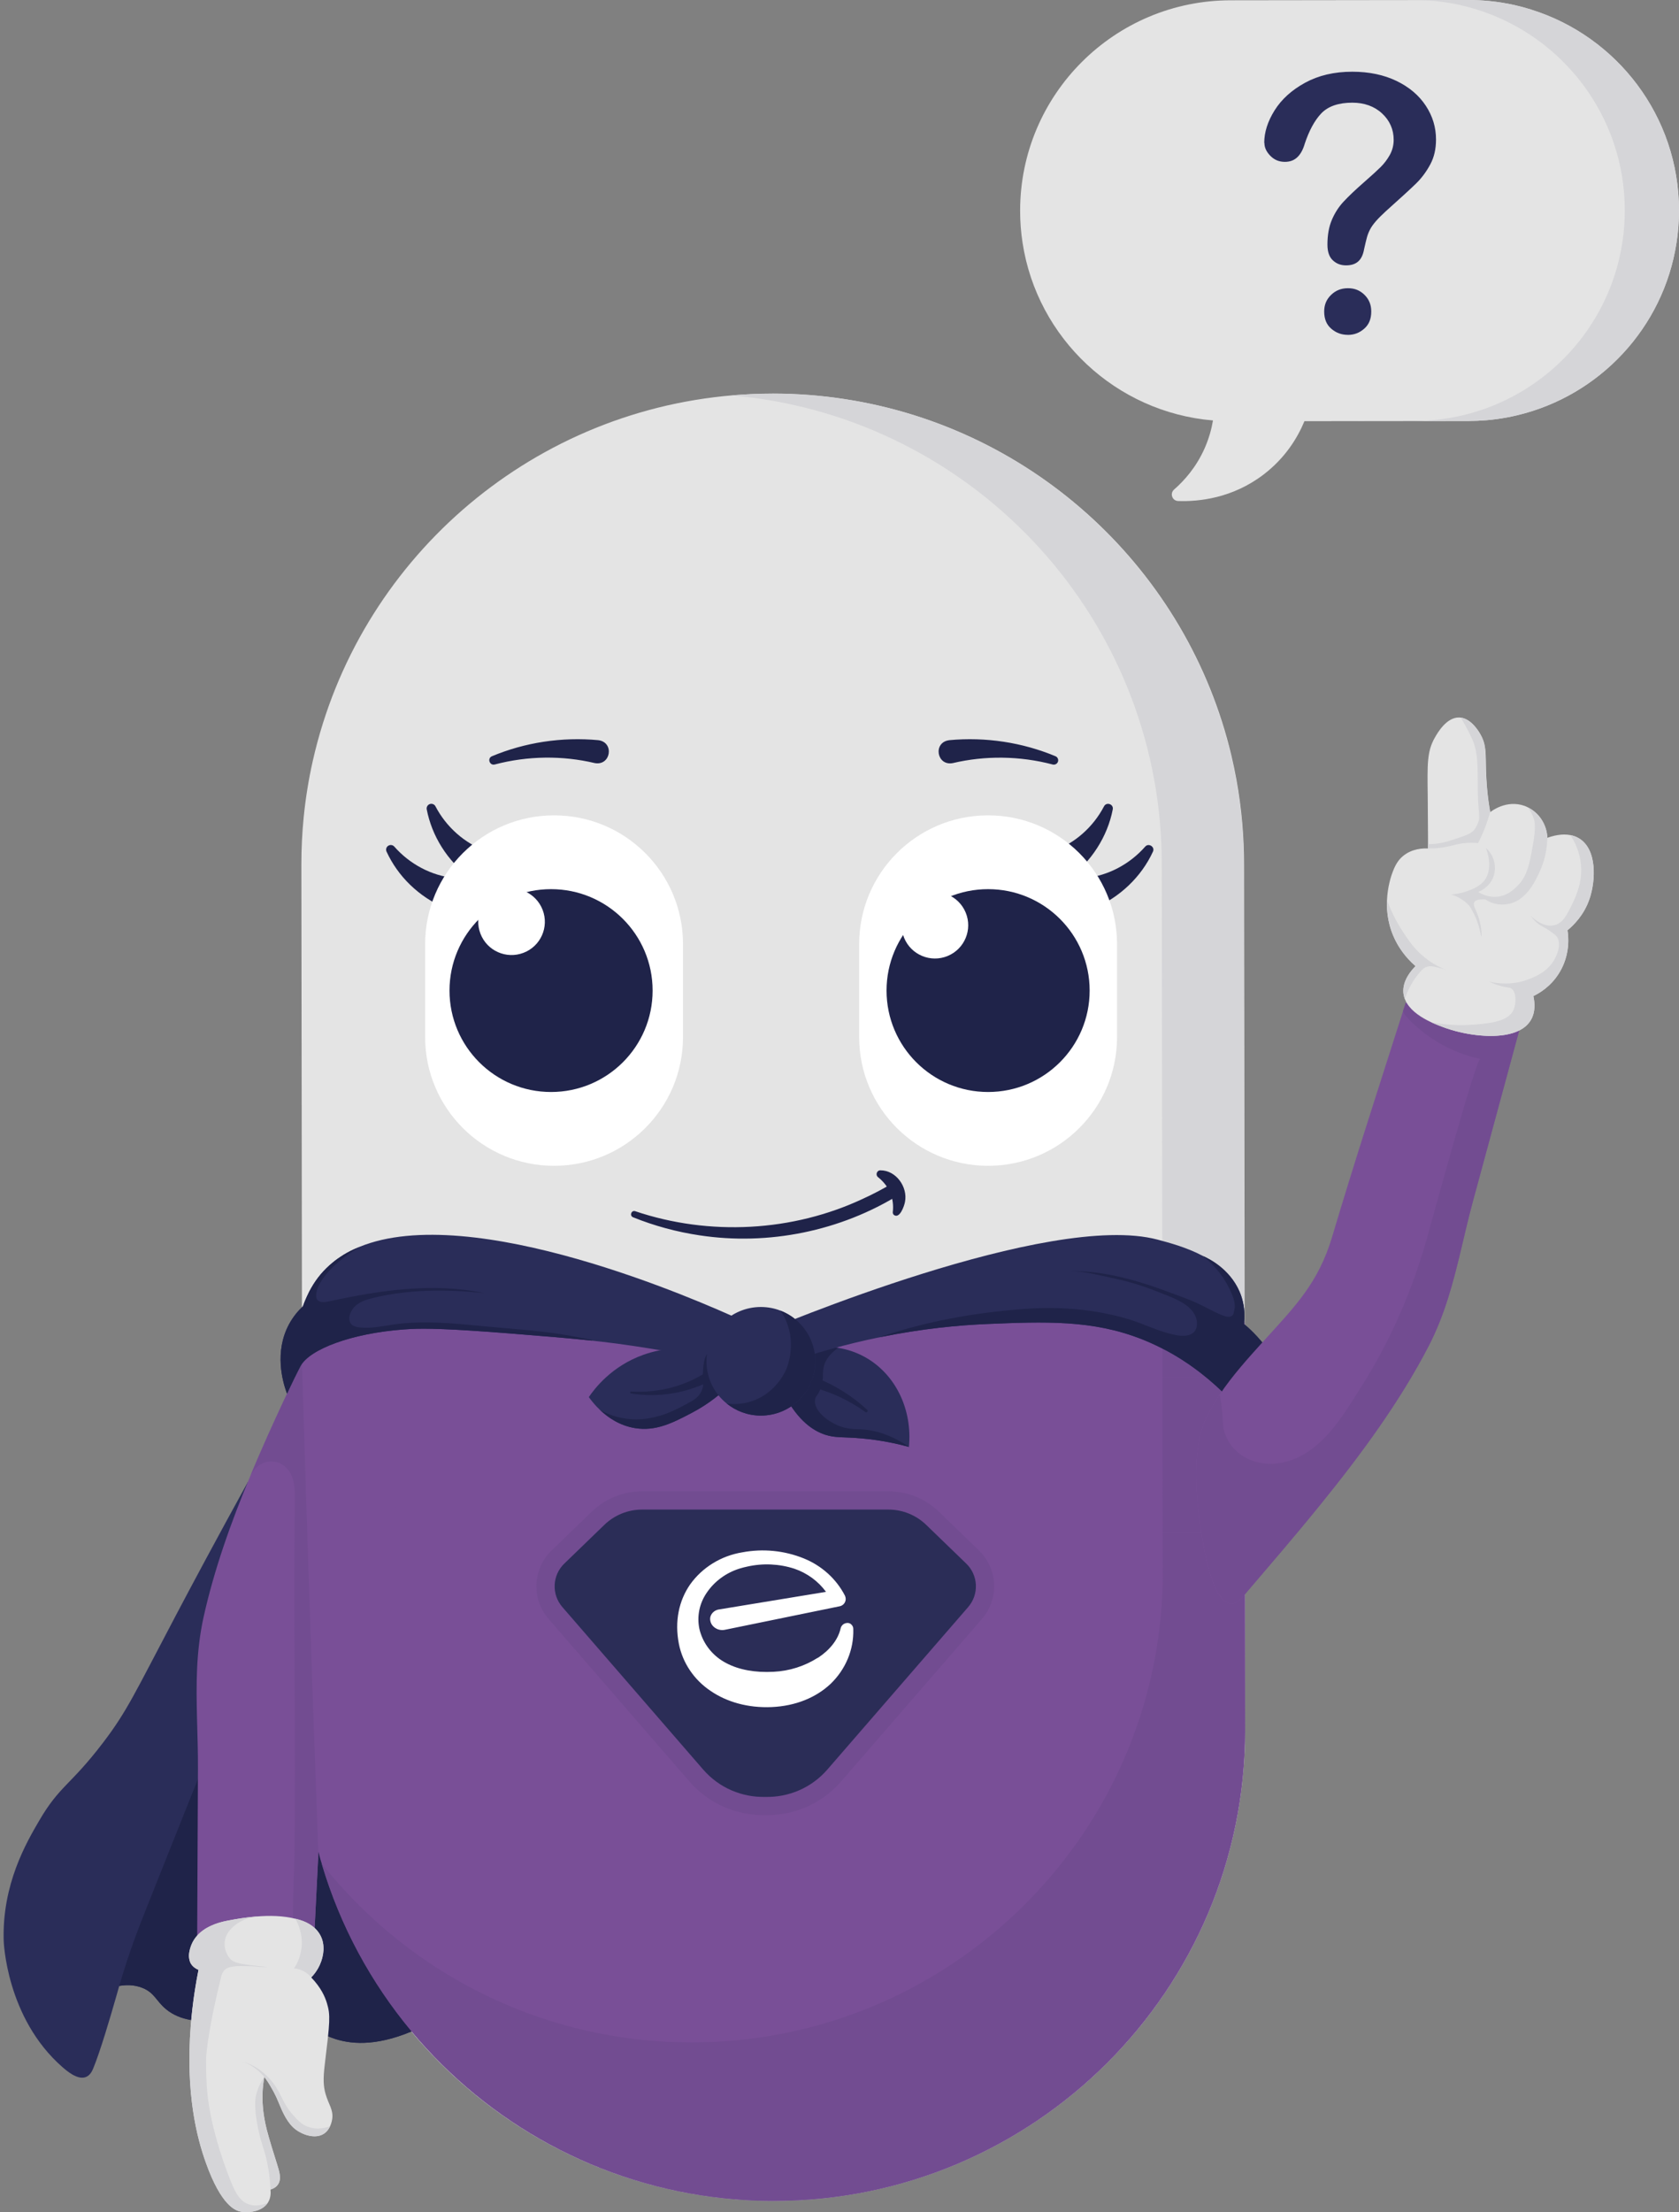 <?xml version="1.0" encoding="UTF-8"?>
<svg xmlns="http://www.w3.org/2000/svg" width="284" height="374" viewBox="0 0 284 374" fill="none">
  <rect x="0" y="0" width="284" height="374" fill="#808080" stroke="none"/>
  <g clip-path="url(#clip0_5217_1361)">
    <path d="M210.614 292.504C210.614 332.306 181.346 365.284 143.121 371.156C139.134 371.772 135.052 372.091 130.89 372.091C108.873 372.091 88.943 363.185 74.513 348.781C60.084 334.377 51.162 314.482 51.162 292.504C51.1 243.717 51.038 194.924 50.977 146.137C50.977 143.422 51.111 140.74 51.375 138.098C51.694 134.93 52.199 131.812 52.878 128.766C53.371 126.572 53.949 124.417 54.616 122.301C64.761 89.989 94.988 66.55 130.705 66.55C134.867 66.55 138.949 66.869 142.936 67.484C175.081 72.422 200.895 96.533 208.292 127.747C208.606 129.08 208.886 130.429 209.139 131.789C209.587 134.252 209.918 136.755 210.137 139.291C210.328 141.547 210.429 143.831 210.429 146.137C210.49 194.924 210.552 243.717 210.614 292.504Z" fill="#E4E4E4"></path>
    <path d="M0.622 328.068C0.622 328.068 0.987 341.139 10.599 349.509C11.3 350.113 13.117 351.697 14.519 351.154C15.276 350.863 15.618 350.063 15.781 349.665C16.942 346.866 18.675 340.988 19.578 337.82C19.594 337.753 19.617 337.685 19.639 337.613C19.802 337.042 19.936 336.566 20.032 336.23C20.071 336.079 20.116 335.916 20.166 335.754C21.187 335.575 22.651 335.491 24.137 336.101C26.15 336.93 26.402 338.284 28.062 339.667C30.564 341.744 33.749 341.794 37.349 341.856C41.045 341.912 41.639 341.195 44.477 341.095C50.135 340.899 53.124 343.575 56.77 344.739C59.86 345.719 64.329 345.903 70.778 342.936C72.573 342.113 74.525 341.039 76.639 339.673C74.94 335.312 73.24 330.957 71.541 326.596C67.543 316.323 63.538 306.056 59.54 295.784C53.669 280.708 47.791 265.639 41.92 250.563C36.671 260.08 32.538 267.822 29.773 273.056C22.768 286.335 21.49 289.313 17.39 294.676C11.867 301.908 10.1 301.858 6.629 307.809C4.464 311.509 0.353 318.551 0.622 328.068Z" fill="#2A2D59"></path>
    <path d="M24.681 322.834C23.694 325.314 21.933 329.691 20.166 335.754C21.187 335.575 22.651 335.491 24.137 336.101C26.15 336.93 26.403 338.284 28.063 339.667C30.564 341.744 33.749 341.794 37.349 341.856C41.045 341.912 41.639 341.195 44.477 341.095C50.136 340.899 53.125 343.575 56.77 344.739C59.86 345.719 64.329 345.903 70.779 342.936C71.031 337.49 71.289 332.043 71.541 326.596C72.057 315.629 72.568 304.663 73.084 293.69C68.569 294.39 64.055 295.084 59.54 295.784C50.988 297.105 42.441 298.432 33.889 299.753C29.919 309.639 26.79 317.566 24.681 322.834Z" fill="#1F2349"></path>
    <path d="M51.072 223.508C51.1 246.51 51.128 269.507 51.161 292.509C51.161 336.465 86.856 372.097 130.89 372.097C174.924 372.097 210.619 336.465 210.619 292.509C210.591 269.507 210.563 246.51 210.529 223.508H51.072Z" fill="#794F97"></path>
    <path d="M74.609 285.691H51.195V221.022H74.609V285.691Z" fill="#794F97"></path>
    <path d="M210.552 258.915H185.501V232.784H210.552V258.915Z" fill="#794F97"></path>
    <path d="M130.644 66.55C128.299 66.55 125.978 66.65 123.684 66.846C123.701 66.846 123.712 66.846 123.729 66.846C126.017 66.65 128.339 66.544 130.677 66.544C130.666 66.544 130.655 66.544 130.644 66.544" fill="#EDEEF1"></path>
    <path d="M130.677 66.55C128.339 66.55 126.017 66.65 123.729 66.852C125.512 67.003 127.279 67.216 129.023 67.484C167.247 73.357 196.515 106.335 196.515 146.137C196.549 171.927 196.582 197.717 196.61 223.508H210.462C210.429 197.717 210.395 171.927 210.367 146.137C210.367 145.672 210.361 145.208 210.35 144.743C210.35 144.626 210.35 144.502 210.35 144.385C210.344 144.01 210.328 143.635 210.316 143.265C210.311 143.041 210.305 142.823 210.294 142.599C210.277 142.241 210.255 141.888 210.238 141.535C210.227 141.3 210.21 141.06 210.199 140.824C210.176 140.477 210.148 140.13 210.12 139.783C210.103 139.543 210.081 139.302 210.064 139.061C210.036 138.72 209.997 138.378 209.963 138.037C209.941 137.796 209.913 137.555 209.89 137.314C209.851 136.973 209.812 136.632 209.767 136.29C209.739 136.055 209.711 135.814 209.677 135.579C209.632 135.238 209.582 134.896 209.531 134.555C209.498 134.32 209.464 134.09 209.425 133.855C209.374 133.513 209.318 133.172 209.257 132.83C209.217 132.607 209.178 132.377 209.139 132.153C209.077 131.806 209.015 131.459 208.948 131.117C208.909 130.899 208.864 130.686 208.819 130.468C208.746 130.115 208.679 129.763 208.6 129.416C208.556 129.214 208.511 129.007 208.466 128.805C208.387 128.447 208.303 128.089 208.219 127.731C208.174 127.54 208.129 127.356 208.079 127.171C207.989 126.801 207.899 126.432 207.798 126.062C207.754 125.9 207.709 125.738 207.669 125.575C207.563 125.184 207.462 124.792 207.35 124.405C207.322 124.293 207.288 124.187 207.254 124.081C206.694 122.144 206.066 120.24 205.37 118.365C205.331 118.264 205.297 118.164 205.258 118.063C205.118 117.693 204.978 117.329 204.832 116.966C204.765 116.803 204.703 116.635 204.641 116.473C204.507 116.137 204.366 115.807 204.226 115.471C204.148 115.281 204.069 115.09 203.985 114.9C203.85 114.586 203.71 114.273 203.576 113.959C203.486 113.752 203.396 113.545 203.301 113.344C203.166 113.047 203.026 112.745 202.886 112.448C202.785 112.23 202.684 112.017 202.577 111.799C202.443 111.513 202.303 111.233 202.162 110.948C202.05 110.718 201.938 110.494 201.82 110.265C201.686 109.996 201.546 109.727 201.405 109.459C201.282 109.223 201.159 108.983 201.03 108.748C200.895 108.496 200.76 108.244 200.62 107.992C200.486 107.74 200.345 107.494 200.205 107.242C200.076 107.007 199.942 106.772 199.807 106.536C199.656 106.268 199.493 105.999 199.336 105.736C199.213 105.523 199.089 105.316 198.96 105.103C198.781 104.812 198.601 104.516 198.422 104.224C198.31 104.045 198.198 103.861 198.085 103.681C197.872 103.346 197.654 103.01 197.435 102.674C197.351 102.545 197.267 102.411 197.177 102.282C196.885 101.84 196.588 101.397 196.285 100.961L196.246 100.905C195.298 99.539 194.311 98.201 193.285 96.902V96.913C181.076 81.44 163.243 70.597 142.858 67.468C138.882 66.852 134.81 66.533 130.66 66.533" fill="#D5D5D8"></path>
    <path d="M210.468 223.508H196.616C196.616 226.598 196.622 229.694 196.627 232.784H208.488C209.133 231.966 209.795 231.171 210.474 230.382C210.474 228.092 210.468 225.792 210.462 223.502" fill="#724C91"></path>
    <path d="M69.623 343.44C69.623 343.44 69.595 343.451 69.578 343.457C71.12 345.304 72.747 347.079 74.451 348.781C87.053 361.36 103.854 369.74 122.574 371.666C101.336 369.471 82.583 358.958 69.623 343.44Z" fill="#EDEEF1"></path>
    <path d="M54.302 314.907C57.409 325.51 62.669 335.194 69.578 343.457C69.595 343.451 69.606 343.446 69.623 343.44C62.748 335.211 57.51 325.577 54.398 315.025C54.364 314.985 54.336 314.946 54.302 314.907Z" fill="#1F2349"></path>
    <path d="M129.993 372.085C130.268 372.085 130.548 372.085 130.823 372.085H130.829C130.829 372.085 130.851 372.085 130.863 372.085C130.571 372.085 130.285 372.085 129.993 372.085ZM128.832 372.063C128.832 372.063 128.877 372.063 128.9 372.063C128.917 372.063 128.933 372.063 128.95 372.063C128.911 372.063 128.872 372.063 128.832 372.063ZM126.713 371.985C126.797 371.985 126.875 371.996 126.959 371.996C127.015 371.996 127.066 371.996 127.122 372.002C126.987 371.996 126.847 371.99 126.713 371.979M123.903 371.783H123.864C124.066 371.806 124.268 371.817 124.469 371.834C124.632 371.845 124.789 371.856 124.952 371.867C125.294 371.89 125.642 371.912 125.989 371.934C125.288 371.89 124.598 371.839 123.903 371.783Z" fill="#EDEEF1"></path>
    <path d="M203.172 258.915H196.656C196.656 261.888 196.661 264.855 196.667 267.827C195.652 306.678 166.748 338.592 129.203 344.364C125.215 344.98 121.133 345.299 116.972 345.299C94.955 345.299 75.024 336.392 60.594 321.988C58.391 319.788 56.321 317.465 54.392 315.025C57.505 325.571 62.742 335.205 69.618 343.44C82.578 358.952 101.331 369.471 122.568 371.666C123.011 371.71 123.46 371.755 123.909 371.794C124.604 371.856 125.294 371.906 125.995 371.945C126.113 371.951 126.23 371.957 126.348 371.968C126.472 371.973 126.595 371.979 126.718 371.99C126.853 371.996 126.993 372.001 127.128 372.013C127.526 372.029 127.924 372.046 128.322 372.057C128.491 372.057 128.664 372.069 128.833 372.074C128.872 372.074 128.911 372.074 128.95 372.074C129.298 372.08 129.64 372.091 129.988 372.091C130.279 372.091 130.565 372.091 130.857 372.091C135.007 372.091 139.078 371.772 143.054 371.156C181.279 365.284 210.547 332.306 210.547 292.504C210.535 284.868 210.53 277.226 210.519 269.591C210.463 269.658 210.406 269.72 210.35 269.787C209.919 270.291 209.453 270.817 208.825 271.029C208.634 271.091 208.455 271.125 208.275 271.125C207.182 271.125 206.285 269.999 205.55 268.387C204.271 265.555 203.514 261.233 203.167 258.915" fill="#724C91"></path>
    <path d="M208.488 232.784H196.627C196.639 241.494 196.65 250.205 196.661 258.915H203.178C203.093 258.361 203.032 257.919 202.993 257.645C202.634 255.137 202.325 252.231 202.325 249.331C202.325 248.195 202.37 247.059 202.482 245.95V245.917C202.639 244.394 202.908 242.916 203.335 241.539C203.587 240.716 203.901 239.932 204.277 239.199C204.322 239.126 204.361 239.053 204.395 238.986C204.529 238.718 204.669 238.46 204.821 238.197L204.854 238.13C204.927 238.001 205 237.867 205.079 237.738C205.124 237.654 205.18 237.564 205.236 237.469C205.572 236.904 205.92 236.35 206.284 235.807C206.974 234.771 207.72 233.769 208.494 232.784" fill="#724C91"></path>
    <path d="M107.455 204.777C119.989 208.997 134.087 208.27 146.055 202.627C147.765 201.849 149.425 200.97 151.034 200.001C151.567 199.682 152.257 199.856 152.571 200.382C152.885 200.908 152.722 201.586 152.201 201.91C142.207 208.135 129.965 210.621 118.329 208.852C114.465 208.275 110.679 207.251 107.073 205.795C106.445 205.532 106.776 204.564 107.449 204.771L107.455 204.777Z" fill="#1F2349"></path>
    <path d="M148.903 197.863C151.561 197.835 153.58 200.684 153.076 203.204C152.947 203.931 152.161 206.137 151.186 205.392C151.062 205.275 151.006 205.112 151.012 204.956C151.292 202.577 150.395 200.533 148.539 199.033C148.04 198.68 148.286 197.863 148.903 197.863Z" fill="#1F2349"></path>
    <path d="M67.868 250.115C67.834 250.977 67.733 251.811 67.565 252.617C67.285 253.899 66.92 255.165 66.494 256.407C65.232 260.102 63.415 263.623 61.632 267.077C60.398 269.462 59.26 271.606 58.278 273.717C56.388 277.781 55.11 281.733 54.953 287.129C54.695 295.902 54.285 304.668 53.848 313.44C53.713 316.105 53.584 318.77 53.45 321.44C53.366 323.075 53.287 324.709 53.203 326.344C53.192 326.579 53.181 326.82 53.169 327.06V327.144C53.147 327.637 53.119 328.13 53.091 328.633C52.205 328.068 49.76 326.629 46.305 326.193C45.217 326.047 44.034 326.014 42.761 326.125C41.168 326.282 39.744 326.646 38.516 327.111C35.83 328.118 34.063 329.596 33.34 330.24C33.384 319.839 33.441 309.438 33.485 299.031C33.508 293.287 33.082 287.684 33.34 282.063C33.474 279.214 33.788 276.364 34.416 273.481C36.188 265.459 39.06 257.353 42.397 249.399C42.486 249.18 42.581 248.962 42.671 248.744C43.333 247.165 44.017 245.586 44.713 244.024C44.92 243.549 45.122 243.084 45.335 242.614C47.203 238.443 49.154 234.334 51.078 230.32C51.997 228.395 52.917 226.491 53.814 224.616C54.106 224.017 54.42 223.39 54.975 223.021C56.158 222.242 57.516 223.149 58.817 224.739C61.251 227.723 63.499 233.125 64.06 234.463C65.44 237.71 66.92 241.712 67.559 245.631V245.642V245.665C67.801 247.176 67.924 248.671 67.862 250.115" fill="#794F97"></path>
    <path d="M51.078 230.32C49.154 234.334 47.203 238.443 45.335 242.614C45.122 243.084 44.92 243.549 44.713 244.024C44.017 245.586 43.333 247.165 42.671 248.744C42.581 248.962 42.486 249.18 42.397 249.399C43.227 247.826 44.572 247.075 45.89 247.075C47.489 247.075 49.048 248.184 49.592 250.278C49.894 251.431 49.883 252.64 49.866 253.832C49.648 273.884 50.023 293.925 49.81 313.978C49.805 314.565 49.513 320.975 49.558 324.295C49.704 324.328 49.849 324.362 49.995 324.396H50.001H50.012C50.242 324.446 50.472 324.513 50.696 324.58C51.723 324.894 52.569 325.359 53.22 325.952C53.298 324.446 53.371 322.94 53.444 321.434C53.579 318.764 53.708 316.099 53.842 313.435C53.786 311.727 53.73 310.02 53.674 308.307C53.5 303.173 52.659 282.769 51.072 230.315" fill="#724C91"></path>
    <path d="M56.187 358.281C56.164 358.432 56.086 358.93 55.833 359.473C55.62 359.932 55.289 360.419 54.762 360.755C53.293 361.69 51.167 360.901 50.007 360.022C48.616 358.958 47.836 357.167 47.203 355.644C47.175 355.566 47.141 355.487 47.107 355.403C47.012 355.168 46.9 354.911 46.771 354.631C46.743 354.564 46.709 354.496 46.675 354.424C46.446 353.937 46.165 353.399 45.812 352.817C45.789 352.767 45.767 352.722 45.733 352.671C45.442 352.184 45.1 351.669 44.713 351.138C44.578 351.848 44.432 352.89 44.399 354.155C44.382 354.832 44.359 357.066 45.128 360.083C45.515 361.6 46.294 364.091 46.9 366.012C47.247 367.126 47.662 368.413 47.001 369.342C46.659 369.829 46.143 370.059 45.75 370.177C45.812 370.708 45.823 371.576 45.335 372.36L45.279 372.444C44.253 373.983 41.931 374.134 40.748 373.922C39.901 373.765 37.45 373.026 34.809 365.597C33.351 361.505 31.354 354.037 32.274 342.421C32.594 338.402 33.16 335.138 33.586 333.033C33.306 332.921 32.661 332.625 32.269 331.947C32.269 331.947 31.831 331.203 32.011 330.106C32.56 326.758 35.443 325.303 38.499 324.715C40.041 324.418 41.696 324.149 43.361 324.015C45.621 323.825 47.898 323.875 50.007 324.401H50.018C50.248 324.452 50.478 324.519 50.702 324.586C54.056 325.61 55.474 328.258 54.336 331.572C54.128 332.177 53.669 333.252 52.642 334.315C54.313 336.045 54.992 337.629 55.306 338.687C55.912 340.697 55.816 341.755 54.936 349.027C54.639 351.468 54.695 352.705 55.076 354.037C55.592 355.829 56.428 356.696 56.187 358.281Z" fill="#E4E4E4"></path>
    <path d="M33.351 327.24C32.723 327.939 32.269 328.807 32.05 329.871C32.263 328.807 32.723 327.939 33.351 327.24Z" fill="#1F2349"></path>
    <path d="M43.361 324.015C41.695 324.149 40.041 324.418 38.499 324.715C36.514 325.095 34.601 325.846 33.351 327.239C34.596 325.846 36.508 325.095 38.499 324.715C40.041 324.418 41.695 324.149 43.361 324.015C43.361 324.015 43.361 324.015 43.367 324.015C43.367 324.015 43.367 324.015 43.361 324.015Z" fill="#724C91"></path>
    <path d="M33.48 333.56C33.166 335.172 32.796 337.344 32.51 339.941C32.796 337.35 33.166 335.178 33.48 333.56Z" fill="#1F2349"></path>
    <path d="M43.366 324.015C43.366 324.015 43.366 324.015 43.361 324.015C41.695 324.149 40.041 324.418 38.499 324.715C36.514 325.095 34.601 325.846 33.351 327.239C32.722 327.939 32.268 328.807 32.05 329.871C32.033 329.949 32.022 330.022 32.005 330.1C31.825 331.197 32.263 331.942 32.263 331.942C32.655 332.619 33.3 332.916 33.581 333.028C33.547 333.196 33.513 333.375 33.474 333.554C33.16 335.166 32.79 337.338 32.504 339.936C32.414 340.725 32.336 341.554 32.268 342.416C31.349 354.032 33.345 361.5 34.803 365.592C37.444 373.02 39.895 373.759 40.742 373.916C41.005 373.961 41.325 373.994 41.673 373.994C42.895 373.994 44.471 373.636 45.273 372.438C44.813 372.628 44.084 372.869 43.277 372.869C42.862 372.869 42.424 372.808 41.987 372.64C40.809 372.192 39.996 371.201 39.043 368.799C38.173 366.616 37.4 364.399 36.755 362.143C34.921 355.739 34.876 352.33 34.853 348.26C34.853 348.26 34.837 344.605 37.439 334.091C37.501 333.851 37.641 333.364 38.072 332.983C38.487 332.619 38.97 332.546 39.693 332.446C39.974 332.406 40.288 332.395 40.748 332.395C41.045 332.395 41.409 332.395 41.852 332.406C42.435 332.418 42.738 332.418 43.17 332.457C43.574 332.49 43.753 332.53 44.118 332.546C44.292 332.558 44.449 332.558 44.6 332.558C44.875 332.558 45.099 332.546 45.268 332.53C44.819 332.502 44.157 332.451 43.366 332.356C40.91 332.059 39.654 331.936 38.959 331.186C38.185 330.358 37.837 329.109 38.061 327.973C38.28 326.853 38.981 326.187 39.486 325.706C39.553 325.638 41.23 324.093 43.596 324.093C43.613 324.093 43.63 324.093 43.647 324.093H43.709C43.585 324.06 43.467 324.032 43.35 323.998" fill="#D5D5D8"></path>
    <path d="M53.226 325.958C54.381 327.016 54.902 328.477 54.672 330.178C54.897 328.477 54.381 327.016 53.226 325.958Z" fill="#1F2349"></path>
    <path d="M50.018 324.401H50.001C50.001 324.401 50.001 324.401 50.007 324.401H50.018C50.248 324.452 50.478 324.519 50.702 324.586C51.728 324.899 52.575 325.364 53.226 325.958C52.581 325.364 51.734 324.899 50.702 324.586C50.478 324.519 50.248 324.452 50.018 324.401Z" fill="#6B498B"></path>
    <path d="M50.001 324.401H49.956C50.331 325.051 51.24 326.831 51.01 329.199C50.847 330.906 50.158 332.155 49.743 332.782C50.197 332.826 51.021 332.972 51.834 333.554C52.188 333.806 52.451 334.08 52.642 334.315C53.668 333.252 54.128 332.177 54.336 331.572C54.498 331.108 54.605 330.654 54.666 330.218C54.666 330.206 54.666 330.195 54.666 330.184C54.891 328.482 54.375 327.021 53.22 325.963C52.575 325.37 51.728 324.905 50.696 324.592C50.472 324.524 50.242 324.457 50.012 324.407H50.001C50.001 324.407 50.001 324.407 49.995 324.407" fill="#D5D5D8"></path>
    <path d="M44.393 354.569C44.393 355.532 44.477 357.525 45.128 360.083C45.515 361.6 46.294 364.091 46.9 366.012C47.141 366.784 47.416 367.646 47.337 368.408C47.416 367.641 47.141 366.784 46.9 366.006C46.294 364.086 45.515 361.595 45.128 360.078C44.477 357.519 44.393 355.526 44.393 354.564" fill="#EDEEF1"></path>
    <path d="M44.712 351.138C44.253 351.787 43.664 352.795 43.333 354.121C43.204 354.636 42.89 356.109 43.647 359.809C44.27 362.832 44.808 363.448 45.313 366.213C45.615 367.876 45.716 369.264 45.75 370.177C46.143 370.059 46.658 369.829 47.001 369.342C47.203 369.063 47.303 368.743 47.337 368.408C47.416 367.646 47.141 366.784 46.9 366.012C46.294 364.091 45.514 361.6 45.127 360.083C44.477 357.525 44.393 355.532 44.393 354.569C44.393 354.396 44.393 354.256 44.393 354.155C44.393 354.088 44.393 354.026 44.398 353.959C44.443 352.783 44.578 351.809 44.707 351.138" fill="#D5D5D8"></path>
    <path d="M41.034 348.506C41.791 348.798 43.361 349.514 44.712 351.138C45.144 351.658 45.481 352.179 45.733 352.671C45.767 352.722 45.789 352.767 45.812 352.817C46.165 353.399 46.445 353.937 46.675 354.424C46.709 354.496 46.743 354.564 46.771 354.631C46.9 354.911 47.012 355.168 47.107 355.403C47.141 355.487 47.174 355.566 47.203 355.644C47.836 357.167 48.616 358.958 50.007 360.022C50.797 360.621 52.031 361.175 53.203 361.175C53.753 361.175 54.291 361.052 54.762 360.755C55.289 360.419 55.62 359.932 55.833 359.473C55.323 359.658 54.588 359.854 53.753 359.854C53.254 359.854 52.721 359.781 52.171 359.596C51.027 359.204 50.371 358.477 49.586 357.598C47.511 355.252 47.634 353.606 45.509 351.35C44.914 350.723 44.37 350.275 44.023 350.018C42.867 349.173 41.757 348.736 41.034 348.506Z" fill="#D5D5D8"></path>
    <path d="M100.585 129.007C95.145 127.719 89.29 127.77 83.688 129.248C82.813 129.472 82.376 128.206 83.211 127.854C88.774 125.525 95.016 124.557 101.218 125.139C103.972 125.508 103.316 129.533 100.579 129.007H100.585Z" fill="#1F2349"></path>
    <path d="M160.546 125.139C166.742 124.557 172.979 125.531 178.536 127.854C178.912 128.011 179.091 128.442 178.934 128.822C178.788 129.164 178.413 129.343 178.065 129.253C172.463 127.775 166.608 127.731 161.168 129.013C158.431 129.544 157.775 125.491 160.551 125.144L160.546 125.139Z" fill="#1F2349"></path>
    <path d="M188.221 136.839C187.329 141.463 184.57 145.728 180.689 148.578C177.246 150.839 174.364 145.499 178.16 143.881C181.794 142.588 184.907 139.834 186.74 136.329C187.155 135.523 188.395 135.954 188.221 136.839Z" fill="#1F2349"></path>
    <path d="M195.018 143.982C193.055 148.264 189.365 151.757 184.918 153.61C181.032 154.993 179.501 149.132 183.572 148.449C187.413 148.052 191.087 146.109 193.7 143.142C194.283 142.454 195.405 143.181 195.018 143.987V143.982Z" fill="#1F2349"></path>
    <path d="M73.661 136.329C75.495 139.834 78.607 142.588 82.241 143.881C85.561 145.185 83.817 150.061 80.419 148.958C80.116 148.852 79.858 148.695 79.617 148.505C77.637 147.027 75.977 145.219 74.721 143.22C73.459 141.222 72.612 139.044 72.18 136.839C72.096 136.413 72.377 135.993 72.803 135.909C73.156 135.842 73.504 136.021 73.661 136.324V136.329Z" fill="#1F2349"></path>
    <path d="M66.701 143.137C69.315 146.109 72.994 148.052 76.829 148.443C80.368 148.925 79.824 154.075 76.263 153.806C75.944 153.773 75.657 153.683 75.377 153.56C73.1 152.592 71.059 151.226 69.365 149.58C67.666 147.94 66.326 146.02 65.384 143.982C65.199 143.584 65.372 143.114 65.771 142.935C66.102 142.784 66.477 142.879 66.701 143.137Z" fill="#1F2349"></path>
    <path d="M167.135 137.846C155.089 137.846 145.326 147.593 145.326 159.617V175.325C145.326 187.35 155.089 197.096 167.135 197.096C179.181 197.096 188.945 187.35 188.945 175.325V159.617C188.945 147.593 179.181 137.846 167.135 137.846Z" fill="white"></path>
    <path d="M167.135 184.618C176.622 184.618 184.312 176.941 184.312 167.471C184.312 158.001 176.622 150.324 167.135 150.324C157.648 150.324 149.958 158.001 149.958 167.471C149.958 176.941 157.648 184.618 167.135 184.618Z" fill="#1F2349"></path>
    <path d="M93.721 137.846C105.767 137.846 115.53 147.593 115.53 159.617V175.325C115.53 187.35 105.767 197.096 93.721 197.096C81.675 197.096 71.911 187.35 71.911 175.325V159.617C71.911 147.593 81.675 137.846 93.721 137.846Z" fill="white"></path>
    <path d="M93.21 184.618C102.697 184.618 110.388 176.941 110.388 167.471C110.388 158.001 102.697 150.324 93.21 150.324C83.724 150.324 76.033 158.001 76.033 167.471C76.033 176.941 83.724 184.618 93.21 184.618Z" fill="#1F2349"></path>
    <path d="M160.295 161.622C163.168 160.434 164.533 157.147 163.343 154.279C162.153 151.411 158.859 150.049 155.986 151.237C153.113 152.425 151.749 155.713 152.939 158.58C154.129 161.448 157.422 162.81 160.295 161.622Z" fill="white"></path>
    <path d="M81.266 157.854C80.15 154.954 81.602 151.702 84.507 150.593C87.412 149.479 90.67 150.929 91.786 153.829C92.902 156.729 91.45 159.981 88.545 161.089C85.64 162.203 82.382 160.754 81.266 157.854Z" fill="white"></path>
    <path d="M238.676 337.613C238.514 337.042 238.379 336.566 238.284 336.23C238.446 336.773 238.575 337.243 238.676 337.613Z" fill="#1F2349"></path>
    <path d="M150.266 252.13H108.621C105.43 252.13 102.369 253.368 100.075 255.584L93.3 262.134C92.454 262.952 91.803 263.92 91.377 264.956C90.945 265.991 90.732 267.088 90.732 268.191C90.732 270.145 91.416 272.127 92.79 273.705C100.725 282.858 108.661 292.005 116.59 301.158C118.234 303.056 120.224 304.495 122.372 305.446C124.52 306.398 126.825 306.874 129.124 306.874C129.231 306.874 129.337 306.874 129.444 306.874C129.55 306.874 129.657 306.874 129.764 306.874C132.063 306.874 134.368 306.398 136.516 305.446C138.663 304.495 140.649 303.056 142.297 301.158C150.233 292.005 158.168 282.858 166.098 273.705C167.472 272.121 168.161 270.139 168.156 268.191C168.156 267.088 167.943 265.991 167.511 264.956C167.079 263.92 166.434 262.952 165.587 262.134L163.44 264.345L161.292 266.557C161.527 266.786 161.695 267.038 161.813 267.318C161.925 267.592 161.987 267.895 161.987 268.191C161.987 268.729 161.808 269.244 161.432 269.68C153.497 278.833 145.567 287.98 137.632 297.133C136.583 298.337 135.349 299.227 134.009 299.826C132.669 300.419 131.216 300.722 129.764 300.722C129.679 300.722 129.601 300.722 129.517 300.722H129.444H129.371C129.287 300.722 129.208 300.722 129.124 300.722C127.672 300.722 126.219 300.419 124.879 299.826C123.539 299.227 122.305 298.342 121.256 297.133C113.321 287.98 105.391 278.833 97.456 269.68C97.08 269.244 96.901 268.729 96.901 268.191C96.901 267.889 96.962 267.592 97.075 267.318C97.192 267.044 97.361 266.786 97.596 266.557L104.371 260.007C105.509 258.904 107.04 258.288 108.627 258.288H150.272C151.859 258.288 153.384 258.904 154.528 260.007L161.303 266.557L163.451 264.345L165.599 262.134L158.824 255.584C156.531 253.368 153.469 252.13 150.278 252.13" fill="#724C91"></path>
    <path d="M163.439 264.351L156.665 257.801C154.949 256.144 152.655 255.215 150.266 255.215H108.621C106.232 255.215 103.939 256.144 102.223 257.801L95.448 264.351C93.407 266.327 93.261 269.552 95.123 271.696C103.058 280.848 110.988 289.996 118.923 299.148C121.688 302.339 125.58 303.884 129.444 303.795C133.302 303.884 137.2 302.339 139.964 299.148C147.9 289.996 155.829 280.848 163.765 271.696C165.626 269.546 165.486 266.321 163.439 264.351Z" fill="#2B2D57"></path>
    <path d="M123.645 233.97C122.311 235.308 120.107 237.256 116.955 238.897C113.854 240.52 110.966 242.026 107.404 241.444C104.853 241.024 102.89 239.692 101.533 238.415H101.527C100.602 237.542 99.957 236.697 99.598 236.198C100.518 234.844 103.4 230.975 108.835 229.044C112.295 227.813 115.469 227.835 117.813 228.165C119.523 228.412 120.796 228.826 121.413 229.044C122.159 230.684 122.899 232.33 123.645 233.97Z" fill="#2A2D59"></path>
    <path d="M153.743 244.596V244.624C151.926 244.125 149.184 243.498 145.78 243.19C142.516 242.894 141.338 243.14 139.572 242.558C137.604 241.908 135.046 240.285 132.725 235.879C133.678 233.282 134.631 230.684 135.59 228.092C136.387 227.902 138.837 227.387 141.793 227.874C143.352 228.132 145.057 228.669 146.733 229.682C151.618 232.627 154.338 238.449 153.743 244.596Z" fill="#2A2D59"></path>
    <path d="M153.743 244.596V244.624C151.926 244.125 149.184 243.498 145.78 243.19C142.516 242.894 141.338 243.14 139.572 242.558C137.604 241.908 135.046 240.285 132.725 235.879C133.678 233.282 134.631 230.684 135.59 228.092C136.387 227.902 138.837 227.387 141.793 227.874C140.284 228.899 139.69 229.945 139.432 230.735C138.978 232.123 139.471 232.974 138.787 234.777C138.299 236.064 137.895 236.019 137.845 236.758C137.727 238.505 139.858 240.173 141.585 240.934C143.167 241.634 144.361 241.589 145.645 241.651C147.552 241.735 150.3 242.306 153.743 244.596Z" fill="#1F2349"></path>
    <path d="M126.37 223.648C125.871 226.088 125.378 228.535 124.879 230.975C119.837 229.777 113.887 228.557 107.152 227.555C105.29 227.275 103.563 227.046 101.813 226.844C101.263 226.777 100.703 226.715 100.136 226.654H100.075C96.356 226.251 92.319 225.926 86.503 225.461C76.016 224.627 72.051 224.571 69.578 224.683C69.118 224.706 68.771 224.728 68.26 224.767C59.433 225.422 52.345 228.115 50.82 230.975C50.73 231.143 50.231 232.112 49.659 233.287C49.345 233.937 49.07 234.513 48.851 234.984C48.739 235.224 48.638 235.443 48.554 235.627C48.52 235.538 48.475 235.426 48.431 235.292C47.825 233.579 46.361 228.546 48.902 223.86C49.591 222.59 50.438 221.599 51.246 220.843L51.274 220.759C51.33 220.597 51.386 220.44 51.448 220.283C51.487 220.177 51.526 220.07 51.577 219.964L51.588 219.936C51.694 219.695 51.795 219.455 51.902 219.214L51.941 219.13C52.065 218.861 52.188 218.598 52.317 218.346C52.418 218.15 52.524 217.954 52.637 217.764C53.113 216.913 53.646 216.141 54.224 215.452C54.852 214.713 55.536 214.041 56.282 213.448C56.411 213.342 56.534 213.241 56.663 213.14C56.831 213.006 57.005 212.877 57.185 212.754H57.19C57.325 212.653 57.459 212.563 57.6 212.474C58.301 212.009 59.041 211.601 59.82 211.231C59.904 211.186 59.989 211.153 60.073 211.119C60.303 211.007 60.533 210.906 60.768 210.811H60.774C61.963 210.324 63.224 209.932 64.548 209.624C85.853 204.721 123.466 222.265 126.37 223.648Z" fill="#2A2D59"></path>
    <path d="M217.815 239.848C217.428 242.619 216.272 244.797 215.235 246.286C214.136 244.366 212.532 241.824 210.311 239.137C209.969 238.723 209.61 238.303 209.24 237.889C209.055 237.676 208.864 237.469 208.674 237.256C208.427 236.988 208.174 236.719 207.922 236.456C206.531 235.012 204.961 233.567 203.189 232.196C202.931 231.983 202.662 231.782 202.387 231.586C201.877 231.205 201.378 230.847 200.878 230.511C199.471 229.565 197.957 228.663 196.33 227.846C187.851 223.586 180.067 223.362 170.326 223.709C169.221 223.748 168.094 223.793 166.939 223.844C162.189 224.045 156.082 224.605 148.988 226.044C148.937 226.049 148.892 226.06 148.842 226.072H148.831L148.702 226.1C143.464 227.174 137.688 228.731 131.53 230.975C130.386 229.178 129.242 227.381 128.092 225.585C130.745 224.448 177.51 204.698 195.814 209.58C196.745 209.826 197.923 210.145 199.213 210.565C200.576 211.018 202.062 211.589 203.486 212.345C206.234 213.784 208.786 215.872 209.902 218.973C209.958 219.136 210.014 219.298 210.059 219.46C210.305 220.255 210.423 221.017 210.468 221.716C210.53 222.556 210.485 223.284 210.418 223.844C211.035 224.336 219.043 230.903 217.809 239.848H217.815Z" fill="#2A2D59"></path>
    <path d="M123.645 233.97C122.31 235.308 120.106 237.257 116.955 238.897C113.853 240.52 110.965 242.026 107.404 241.444C104.853 241.024 102.89 239.692 101.533 238.415C102.615 238.998 104.488 239.809 106.922 239.949C108.963 240.067 110.477 239.658 111.756 239.317C111.756 239.317 113.702 238.796 117.05 236.853C117.381 236.663 117.93 236.322 118.379 235.672C118.536 235.443 118.66 235.196 118.766 234.933C119.08 234.116 118.822 233.775 118.884 232.291C118.929 231.272 119.024 228.966 120.022 228.613C120.235 228.54 120.667 228.49 121.413 229.044C122.159 230.684 122.899 232.33 123.645 233.97Z" fill="#1F2349"></path>
    <path d="M106.765 235.252C109.131 235.398 111.498 235.157 113.747 234.541C115.996 233.931 118.121 232.935 120.016 231.642C120.398 231.379 120.925 231.479 121.189 231.86C121.469 232.263 121.334 232.834 120.903 233.069C118.732 234.273 116.382 235.107 113.977 235.527C111.571 235.952 109.115 235.969 106.737 235.594C106.524 235.566 106.557 235.23 106.776 235.247L106.765 235.252Z" fill="#1F2349"></path>
    <path d="M137.9 230.147C137.9 235.219 133.778 239.328 128.698 239.328C126.516 239.328 124.508 238.566 122.927 237.29C120.835 235.611 119.5 233.036 119.5 230.147C119.5 225.075 123.622 220.966 128.698 220.966C129.858 220.966 130.974 221.179 131.995 221.576C135.45 222.898 137.9 226.234 137.9 230.147Z" fill="#2A2D59"></path>
    <path d="M146.374 238.723C143.761 236.837 140.828 235.448 137.783 234.631C136.717 234.329 137.144 232.733 138.22 233.008C141.372 234.25 144.249 236.103 146.683 238.348C146.902 238.544 146.61 238.902 146.374 238.723Z" fill="#1F2349"></path>
    <path d="M137.901 230.147C137.901 235.219 133.779 239.328 128.698 239.328C126.516 239.328 124.509 238.566 122.927 237.29C123.976 237.424 125.456 237.447 127.088 236.921C131.048 235.644 132.685 232.19 132.966 231.569C133.072 231.328 134.749 227.449 132.966 223.317C132.674 222.629 132.332 222.052 131.995 221.576C135.45 222.897 137.901 226.234 137.901 230.147Z" fill="#1F2349"></path>
    <path d="M217.814 239.848C217.427 242.619 216.272 244.797 215.235 246.286C214.135 244.366 212.532 241.824 210.311 239.137C209.969 238.723 209.61 238.303 209.24 237.889C209.055 237.676 208.864 237.469 208.673 237.256C208.426 236.988 208.174 236.719 207.922 236.456C206.402 234.883 204.792 233.45 203.189 232.196C202.919 231.989 202.656 231.787 202.387 231.586C201.876 231.205 201.377 230.847 200.878 230.511C199.274 229.408 197.726 228.512 196.33 227.846C187.851 223.586 180.067 223.362 170.326 223.709C169.221 223.748 168.094 223.793 166.939 223.844C162.189 224.045 156.081 224.605 148.987 226.044C148.931 226.049 148.881 226.06 148.842 226.072H148.83C148.763 226.094 148.432 226.2 148.258 226.256C148.41 226.2 148.556 226.15 148.701 226.1C156.603 223.39 164.847 221.929 173.152 221.302C177.493 220.972 181.985 221.123 186.309 221.929C188.546 222.349 190.795 222.914 192.92 223.732C194.95 224.515 196.93 225.366 199.095 225.747C200.525 225.999 202.274 225.814 202.46 224.051C202.572 223.015 202.067 221.979 201.321 221.246C199.908 219.847 197.62 219.113 195.808 218.385C193.554 217.479 191.227 216.734 188.849 216.23C186.393 215.704 183.673 214.948 181.149 214.892C181.076 214.892 183 214.87 185.131 215.122C189.421 215.631 193.448 216.88 197.373 218.324C199.998 219.287 201.31 219.768 202.409 220.278C205.432 221.694 207.585 223.155 208.421 222.433C208.645 222.237 208.701 221.946 208.797 221.442C208.976 220.479 208.718 219.656 208.415 218.9C207.557 216.768 206.368 215.279 206.077 214.92C205.499 214.22 204.658 213.297 203.491 212.351C204.31 212.698 207.983 214.4 209.671 218.38C209.756 218.576 209.834 218.772 209.907 218.973C209.963 219.136 210.019 219.298 210.064 219.46C210.305 220.261 210.423 221.028 210.473 221.716C210.535 222.556 210.49 223.284 210.423 223.844C211.04 224.336 219.048 230.903 217.814 239.848Z" fill="#1F2349"></path>
    <path d="M100.136 226.654H100.075C96.356 226.251 92.319 225.926 86.503 225.461C76.016 224.627 72.051 224.571 69.578 224.683C69.118 224.706 68.771 224.728 68.26 224.767C59.433 225.422 52.345 228.115 50.82 230.975C50.73 231.143 50.231 232.112 49.659 233.287C49.345 233.937 49.07 234.513 48.851 234.984C48.739 235.224 48.638 235.443 48.554 235.627C48.52 235.538 48.475 235.426 48.431 235.292C47.825 233.579 46.361 228.546 48.902 223.86C49.591 222.59 50.438 221.599 51.246 220.843L51.274 220.759C51.33 220.597 51.386 220.44 51.448 220.283C51.487 220.177 51.526 220.07 51.577 219.964L51.588 219.936C51.694 219.695 51.795 219.455 51.902 219.214L51.941 219.13C52.065 218.861 52.188 218.598 52.317 218.346C52.418 218.15 52.524 217.954 52.637 217.764C53.579 216.118 54.824 214.652 56.282 213.448C56.411 213.342 56.534 213.241 56.663 213.14C56.831 213.006 57.005 212.877 57.185 212.754H57.19C57.325 212.653 57.459 212.563 57.6 212.474C58.306 211.992 59.047 211.578 59.82 211.231C59.904 211.186 59.989 211.153 60.073 211.119C60.286 211.024 60.505 210.934 60.723 210.85C58.323 212.401 55.934 214.125 54.381 216.527C53.898 217.266 53.5 218.094 53.478 218.979C53.478 219.192 53.489 219.415 53.584 219.606C53.915 220.25 54.84 220.188 55.547 220.037C64.212 218.156 73.24 216.779 81.916 218.632C75.713 217.949 69.376 217.954 63.309 219.387C62.254 219.634 61.189 219.936 60.336 220.597C59.293 221.42 58.721 222.897 59.327 223.76C59.669 224.235 60.308 224.364 60.83 224.42C62.714 224.638 64.57 224.224 66.427 223.95C71.406 223.205 76.454 223.704 81.428 224.185C85.847 224.605 90.289 224.879 94.68 225.534C95.616 225.68 96.553 225.836 97.484 226.021C99.923 226.508 100.086 226.491 100.131 226.626V226.654H100.136Z" fill="#1F2349"></path>
    <path d="M138.338 280.289C140.323 278.99 141.742 277.255 142.191 275.306C142.23 275.122 142.314 274.948 142.443 274.803C142.567 274.657 142.724 274.539 142.909 274.467C143.066 274.405 143.234 274.377 143.402 274.383C143.582 274.394 143.75 274.45 143.896 274.551C144.041 274.657 144.159 274.797 144.232 274.954C144.311 275.116 144.344 275.29 144.333 275.463C144.378 277.171 144.064 278.861 143.402 280.445C142.74 282.03 141.753 283.468 140.497 284.678C138.035 286.99 134.598 288.428 130.504 288.607C126.5 288.775 122.944 287.745 120.219 285.892C117.403 284.011 115.469 281.151 114.829 277.915C114.078 274.058 114.857 270.582 116.73 267.878C117.746 266.45 119.058 265.23 120.578 264.295C122.097 263.36 123.802 262.728 125.58 262.442C129.068 261.787 132.685 262.145 135.96 263.472C138.983 264.698 141.445 266.921 142.903 269.736C142.953 269.837 142.993 269.949 143.015 270.061C143.082 270.335 143.049 270.626 142.92 270.884C142.796 271.136 142.589 271.343 142.325 271.466C142.224 271.511 142.123 271.545 142.017 271.567L122.725 275.519C122.322 275.62 121.901 275.609 121.508 275.486C121.116 275.357 120.768 275.127 120.51 274.808C120.342 274.595 120.224 274.355 120.168 274.097C120.101 273.84 120.101 273.571 120.168 273.314C120.269 272.983 120.471 272.687 120.751 272.468C121.032 272.25 121.368 272.116 121.733 272.082L139.718 269.126C138.405 267.329 136.544 265.963 134.384 265.219C131.799 264.379 129.023 264.256 126.371 264.86C125.967 264.944 125.569 265.045 125.171 265.168C122.843 265.874 120.847 267.335 119.523 269.305C118.301 271.091 117.863 273.263 118.295 275.357C118.351 275.62 118.424 275.883 118.514 276.141C119.226 278.296 120.779 280.104 122.854 281.179C124.985 282.304 127.717 282.808 130.857 282.64C133.515 282.511 136.089 281.694 138.304 280.283" fill="white"></path>
    <path d="M259.028 1.623C258.08 1.327 257.115 1.069 256.134 0.845C254.771 0.543 253.375 0.319 251.956 0.174C250.767 0.062 249.567 0 248.35 0C243.303 0.006 238.255 0.011 233.214 0.017C224.875 0.028 216.541 0.039 208.202 0.05C198.36 0.05 189.449 4.031 182.994 10.474C176.545 16.912 172.552 25.807 172.552 35.637C172.552 37.496 172.692 39.315 172.973 41.095C175.452 57.178 188.726 69.701 205.174 71.084C204.927 72.528 204.501 74.107 203.778 75.753C202.336 79.028 200.273 81.3 198.601 82.756C197.839 83.416 198.265 84.671 199.28 84.704C202.69 84.822 208.432 84.279 213.754 80.209C217.36 77.449 219.441 74.096 220.646 71.207C224.824 71.207 229.002 71.196 233.18 71.19C238.239 71.185 243.291 71.179 248.35 71.174C249.382 71.174 250.408 71.129 251.417 71.045C252.556 70.95 253.672 70.799 254.777 70.597C255.388 70.485 255.988 70.362 256.588 70.216C270.569 66.913 281.37 55.393 283.579 41.05C283.854 39.27 284 37.451 284 35.592C284 19.649 273.502 6.163 259.028 1.635" fill="#E4E4E4"></path>
    <path d="M213.283 24.156C213.283 22.247 213.894 20.315 215.123 18.356C216.351 16.397 218.14 14.779 220.495 13.491C222.85 12.204 225.593 11.566 228.733 11.566C231.649 11.566 234.223 12.103 236.461 13.178C238.693 14.253 240.42 15.714 241.637 17.561C242.854 19.408 243.465 21.418 243.465 23.585C243.465 25.292 243.118 26.787 242.422 28.074C241.727 29.362 240.903 30.47 239.949 31.405C238.996 32.34 237.28 33.913 234.807 36.119C234.123 36.74 233.573 37.289 233.164 37.759C232.749 38.229 232.446 38.66 232.244 39.052C232.042 39.444 231.885 39.836 231.778 40.228C231.672 40.619 231.504 41.308 231.279 42.293C230.898 44.381 229.698 45.428 227.69 45.428C226.641 45.428 225.761 45.087 225.049 44.404C224.337 43.721 223.978 42.708 223.978 41.364C223.978 39.679 224.241 38.218 224.763 36.981C225.284 35.743 225.98 34.663 226.843 33.728C227.707 32.793 228.873 31.685 230.343 30.397C231.627 29.272 232.563 28.427 233.135 27.85C233.708 27.274 234.19 26.641 234.582 25.936C234.975 25.236 235.171 24.469 235.171 23.646C235.171 22.04 234.571 20.685 233.377 19.582C232.182 18.479 230.634 17.925 228.744 17.925C226.529 17.925 224.903 18.485 223.854 19.599C222.806 20.713 221.925 22.353 221.196 24.525C220.512 26.792 219.216 27.929 217.304 27.929C216.177 27.929 215.224 27.531 214.455 26.736C213.681 25.941 213.294 25.085 213.294 24.161L213.283 24.156ZM228.01 57.173C226.782 57.173 225.711 56.775 224.796 55.98C223.882 55.185 223.422 54.077 223.422 52.65C223.422 51.385 223.865 50.321 224.752 49.459C225.638 48.597 226.726 48.166 228.01 48.166C229.294 48.166 230.343 48.597 231.206 49.459C232.07 50.321 232.502 51.385 232.502 52.65C232.502 54.055 232.048 55.158 231.145 55.964C230.242 56.764 229.193 57.167 228.004 57.167L228.01 57.173Z" fill="#2A2D59"></path>
    <path d="M213.283 24.156H213.844C213.844 22.37 214.416 20.545 215.599 18.653C216.771 16.788 218.482 15.232 220.764 13.984C223.024 12.752 225.671 12.125 228.733 12.125C231.582 12.125 234.066 12.652 236.214 13.682C238.368 14.723 240.005 16.111 241.166 17.869C242.327 19.632 242.899 21.524 242.899 23.585C242.899 25.219 242.568 26.613 241.923 27.805C241.256 29.048 240.459 30.106 239.551 31.002C238.609 31.92 236.893 33.493 234.425 35.699C233.73 36.337 233.169 36.897 232.737 37.389C232.305 37.888 231.969 38.347 231.739 38.8C231.52 39.22 231.352 39.645 231.229 40.076C231.111 40.491 230.948 41.179 230.724 42.17V42.193C230.544 43.155 230.197 43.805 229.72 44.219C229.243 44.633 228.593 44.863 227.684 44.863C226.759 44.863 226.047 44.577 225.43 43.995C225.138 43.715 224.92 43.374 224.768 42.943C224.617 42.512 224.533 41.98 224.533 41.358C224.533 39.729 224.785 38.341 225.273 37.193C225.772 36.012 226.428 34.988 227.253 34.103C228.099 33.191 229.255 32.094 230.713 30.817C232.003 29.686 232.939 28.835 233.533 28.248C234.145 27.638 234.655 26.96 235.076 26.21C235.513 25.426 235.737 24.559 235.737 23.646C235.743 21.9 235.064 20.36 233.763 19.168C232.457 17.959 230.746 17.36 228.75 17.36C227.595 17.36 226.574 17.505 225.688 17.807C224.802 18.11 224.045 18.58 223.456 19.207C222.329 20.41 221.42 22.118 220.68 24.34V24.352V24.357C220.36 25.426 219.906 26.177 219.362 26.652C218.818 27.128 218.173 27.363 217.326 27.363C216.334 27.358 215.56 27.033 214.876 26.344C214.175 25.622 213.877 24.922 213.872 24.161H212.75C212.75 25.247 213.221 26.26 214.074 27.128C214.937 28.024 216.07 28.494 217.326 28.488C218.392 28.488 219.351 28.158 220.102 27.498C220.854 26.837 221.392 25.885 221.757 24.687L221.218 24.525L221.751 24.704C222.458 22.582 223.316 21.015 224.286 19.985C224.74 19.498 225.323 19.134 226.064 18.877C226.804 18.625 227.707 18.49 228.761 18.49C230.544 18.49 231.924 19 233.012 19.996C234.106 21.015 234.621 22.185 234.627 23.652C234.627 24.385 234.453 25.046 234.111 25.667C233.741 26.328 233.292 26.921 232.754 27.458C232.199 28.013 231.273 28.858 229.989 29.977C228.509 31.271 227.331 32.39 226.445 33.348C225.537 34.333 224.802 35.475 224.258 36.762C223.697 38.084 223.428 39.617 223.428 41.364C223.428 42.086 223.523 42.741 223.725 43.318C223.927 43.9 224.247 44.404 224.667 44.807C225.48 45.59 226.529 45.994 227.696 45.988C228.795 45.988 229.754 45.697 230.472 45.064C231.189 44.437 231.632 43.519 231.84 42.394L231.29 42.293L231.84 42.416C232.059 41.437 232.227 40.754 232.328 40.384C232.429 40.032 232.569 39.673 232.754 39.315C232.928 38.979 233.208 38.582 233.595 38.134C233.988 37.686 234.521 37.149 235.193 36.538C237.672 34.333 239.388 32.76 240.358 31.808C241.357 30.834 242.215 29.675 242.933 28.343C243.678 26.966 244.043 25.37 244.043 23.59C244.043 21.317 243.398 19.19 242.125 17.259C240.846 15.322 239.035 13.788 236.724 12.68C234.403 11.566 231.739 11.011 228.755 11.011C225.542 11.011 222.693 11.672 220.248 13.01C217.826 14.331 215.952 16.022 214.668 18.07C213.395 20.097 212.739 22.135 212.745 24.167H213.305L213.283 24.156ZM228.01 57.173V56.613C226.905 56.613 225.985 56.272 225.166 55.561C224.774 55.219 224.482 54.822 224.286 54.346C224.09 53.87 223.983 53.31 223.983 52.655C223.989 51.519 224.359 50.634 225.144 49.862C225.935 49.1 226.849 48.731 228.01 48.725C229.148 48.731 230.04 49.095 230.814 49.856C231.576 50.623 231.941 51.513 231.946 52.655C231.946 53.299 231.846 53.853 231.649 54.329C231.453 54.805 231.167 55.202 230.774 55.555C229.956 56.272 229.07 56.613 228.01 56.619V57.738C229.322 57.738 230.528 57.279 231.52 56.395C232.036 55.941 232.429 55.387 232.687 54.76C232.945 54.127 233.068 53.428 233.068 52.666C233.074 51.273 232.575 50.035 231.604 49.078C230.645 48.115 229.4 47.611 228.01 47.617C226.596 47.617 225.34 48.11 224.359 49.072C223.372 50.03 222.856 51.273 222.861 52.666C222.861 53.439 222.985 54.15 223.248 54.782C223.506 55.415 223.91 55.969 224.432 56.417C225.441 57.296 226.664 57.749 228.015 57.744V57.184L228.01 57.173Z" fill="#E4E4E4"></path>
    <path d="M248.35 0C245.445 0 242.534 0.006 239.629 0.011C240.695 0.022 241.749 0.073 242.787 0.179C244.206 0.319 245.602 0.549 246.965 0.851C247.946 1.069 248.911 1.327 249.858 1.629C264.333 6.158 274.831 19.649 274.831 35.587C274.831 37.445 274.691 39.265 274.41 41.045C272.201 55.393 261.4 66.913 247.419 70.211C246.825 70.351 246.219 70.474 245.608 70.591C244.503 70.793 243.381 70.939 242.248 71.039C241.239 71.123 240.213 71.168 239.181 71.168C236.012 71.168 232.844 71.174 229.675 71.179V71.19C230.842 71.19 232.014 71.19 233.18 71.19C238.239 71.185 243.292 71.179 248.35 71.174C249.382 71.174 250.408 71.129 251.417 71.045C252.556 70.95 253.672 70.799 254.777 70.597C255.388 70.485 255.988 70.362 256.588 70.216C270.569 66.913 281.37 55.393 283.579 41.05C283.854 39.27 284 37.451 284 35.592C284 19.649 273.502 6.163 259.028 1.635C258.08 1.338 257.115 1.08 256.134 0.857C254.771 0.554 253.375 0.33 251.956 0.185C250.767 0.062 249.567 0 248.35 0Z" fill="#D5D5D8"></path>
    <path d="M257.311 172.946C257.199 173.372 257.081 173.791 256.969 174.217C254.362 183.834 251.754 193.452 249.146 203.069C247.643 208.617 246.617 214.142 244.923 219.505C244.06 222.226 243.028 224.902 241.676 227.521C236.825 236.909 230.174 245.967 223.187 254.56C218.925 259.817 214.534 264.9 210.361 269.787C209.929 270.291 209.464 270.817 208.836 271.03C207.49 271.477 206.413 270.257 205.561 268.387C203.974 264.877 203.194 259.078 202.992 257.645C202.493 254.151 202.095 249.902 202.482 245.95V245.917C202.639 244.394 202.908 242.916 203.334 241.539C203.587 240.716 203.901 239.932 204.277 239.199C204.321 239.126 204.361 239.053 204.394 238.986C204.529 238.718 204.669 238.46 204.821 238.197L204.854 238.13C204.927 238.001 205 237.867 205.079 237.738C205.123 237.654 205.18 237.564 205.236 237.469C205.572 236.904 205.92 236.35 206.284 235.807C208.455 232.56 211.113 229.621 213.72 226.743C219.014 220.905 223.002 216.93 225.335 209.076C229.137 196.307 233.27 183.65 237.325 170.936V170.925L237.347 170.858C237.498 170.382 237.65 169.912 237.801 169.436L237.829 169.464C237.88 169.52 237.936 169.576 237.997 169.643C238.698 170.377 240.129 171.731 242.271 172.857C242.568 173.013 242.882 173.164 243.207 173.31L243.258 173.332C244.133 173.724 245.108 174.066 246.18 174.312L246.247 174.329C246.538 174.39 246.836 174.452 247.139 174.502C248.72 174.765 250.189 174.777 251.496 174.642C254.35 174.351 256.442 173.383 257.306 172.946" fill="#794F97"></path>
    <path d="M243.264 173.332C244.139 173.724 245.114 174.066 246.185 174.312C245.899 174.228 245.625 174.15 245.361 174.066C244.879 173.909 244.122 173.668 243.264 173.332ZM237.852 169.391L237.83 169.464C237.88 169.52 237.936 169.576 237.998 169.643C237.942 169.559 237.891 169.475 237.852 169.391Z" fill="#EDEEF1"></path>
    <path d="M237.829 169.464C237.667 169.929 237.51 170.393 237.347 170.858V170.892L237.325 170.925V170.936C237.325 171.524 239.792 174.11 242.966 176.059C245.815 177.816 248.518 178.623 250.391 179.031C249.606 179.031 241.766 208.051 240.959 210.761C238.39 219.376 234.824 227.275 230.034 234.821C226.843 239.848 223.282 245.9 216.968 247.266C216.283 247.411 215.594 247.484 214.915 247.484C211.242 247.484 207.821 245.362 206.952 241.511C206.823 240.934 206.744 237.178 206.284 235.807C205.92 236.35 205.572 236.904 205.236 237.469C205.18 237.564 205.124 237.654 205.079 237.738C205 237.867 204.927 238.001 204.854 238.13L204.821 238.197C204.669 238.477 204.546 238.718 204.395 238.986C204.361 239.053 204.322 239.126 204.277 239.199C203.901 239.932 203.587 240.716 203.335 241.539C202.908 242.916 202.639 244.394 202.488 245.917V245.939L202.482 245.95C202.376 247.064 202.325 248.195 202.325 249.331C202.325 252.231 202.634 255.131 202.993 257.645C203.194 259.078 203.974 264.877 205.561 268.387C206.296 269.994 207.193 271.125 208.286 271.125C208.466 271.125 208.651 271.097 208.836 271.029C209.464 270.817 209.93 270.291 210.361 269.787C214.534 264.9 218.925 259.817 223.187 254.56C230.174 245.967 236.826 236.909 241.676 227.521C243.028 224.902 244.06 222.226 244.924 219.505C246.617 214.142 247.643 208.617 249.146 203.069C251.754 193.452 254.362 183.834 256.969 174.217C255.646 174.883 253.941 175.141 252.169 175.141C250.128 175.141 247.997 174.799 246.253 174.329L246.185 174.312C245.114 174.066 244.138 173.724 243.264 173.332L243.213 173.31C242.843 173.164 242.456 173.002 242.063 172.817C240.504 172.084 238.867 171.054 238.003 169.649C237.942 169.576 237.885 169.52 237.835 169.464" fill="#724C91"></path>
    <path d="M268.864 151.965C267.944 154.708 266.144 156.443 265.14 157.277C265.28 158.15 265.684 161.313 263.749 164.465C262.291 166.85 260.256 167.975 259.364 168.4C259.633 169.615 259.706 171.127 258.966 172.414C258.517 173.192 257.839 173.78 257.003 174.2L256.969 174.217C254.12 175.644 249.511 175.202 246.252 174.329L246.185 174.312C245.899 174.228 245.624 174.15 245.361 174.066C244.878 173.909 244.121 173.668 243.263 173.332L243.213 173.31C242.843 173.164 242.456 173.002 242.063 172.817C240.504 172.084 238.867 171.054 238.003 169.649C237.947 169.559 237.897 169.475 237.857 169.391C237.768 169.235 237.695 169.067 237.627 168.899C237.498 168.552 237.414 168.188 237.381 167.801C237.229 165.831 238.62 164.168 239.439 163.34C237.627 161.761 236.629 160.143 236.102 159.124C234.84 156.678 234.515 154.243 234.61 152.149C234.706 150.084 235.199 148.343 235.631 147.257C236.096 146.059 236.607 145.32 237.285 144.754C238.85 143.428 240.79 143.411 241.547 143.444C241.547 142.851 241.547 142.274 241.547 141.72C241.536 138.602 241.514 136.178 241.497 134.683C241.43 129.169 241.351 127.042 242.731 124.652C243.174 123.874 244.682 121.265 246.796 121.304C246.897 121.304 246.998 121.315 247.094 121.326C248.95 121.573 250.195 123.762 250.425 124.17C251.703 126.398 251.115 128.128 251.502 132.825C251.653 134.773 251.9 136.335 252.074 137.298C252.197 137.203 254.788 135.137 257.867 136.245C258.057 136.312 258.237 136.391 258.411 136.486H258.416C260.345 137.421 261.641 139.397 261.742 141.642C262.656 141.312 264.153 140.903 265.622 141.183H265.628C266.11 141.272 266.581 141.44 267.036 141.703C270.182 143.528 269.924 148.863 268.875 151.965" fill="#E4E4E4"></path>
    <path d="M265.617 141.188C266.15 141.978 266.884 143.293 267.249 145.051C267.956 148.522 266.688 151.27 265.993 152.72C265.067 154.646 264.372 156.096 262.88 156.426C262.673 156.471 262.465 156.493 262.263 156.493C260.581 156.493 259.151 155.06 258.915 154.825C259.308 155.402 259.712 155.788 259.998 156.029C260.761 156.667 261.22 156.712 262.28 157.479C262.897 157.932 263.211 158.15 263.385 158.43C264.176 159.707 263.273 161.548 263.077 161.935C261.927 164.303 259.476 165.221 258.461 165.596C257.087 166.111 255.769 166.279 254.631 166.279C253.493 166.279 252.483 166.1 251.838 165.949C253.285 166.62 254.362 166.861 255.102 166.951C255.237 166.967 255.416 166.984 255.601 167.102C256.51 167.65 256.498 169.671 255.999 170.757C255.119 172.683 252.096 172.991 249.578 173.209C248.894 173.271 248.109 173.316 247.228 173.316C246.987 173.316 246.735 173.316 246.483 173.304C245.238 173.271 243.83 173.142 242.277 172.857C242.209 172.845 242.136 172.829 242.063 172.817C242.456 173.002 242.843 173.164 243.213 173.31L243.264 173.332C244.122 173.668 244.879 173.909 245.361 174.066C245.625 174.15 245.899 174.228 246.185 174.312L246.253 174.329C247.997 174.793 250.128 175.141 252.169 175.141C253.941 175.141 255.646 174.883 256.97 174.217L257.003 174.2C257.839 173.78 258.517 173.192 258.966 172.414C259.398 171.659 259.555 170.83 259.555 170.024C259.555 169.458 259.476 168.904 259.364 168.4C260.256 167.975 262.291 166.85 263.75 164.465C264.995 162.433 265.275 160.395 265.275 158.973C265.275 158.19 265.191 157.591 265.14 157.277C266.144 156.443 267.944 154.708 268.864 151.965C269.279 150.727 269.576 149.138 269.576 147.559C269.576 145.169 268.92 142.801 267.025 141.703C266.57 141.44 266.099 141.272 265.617 141.188Z" fill="#D5D5D8"></path>
    <path d="M249.926 123.403C250.173 123.756 250.341 124.047 250.408 124.17C251.395 125.894 251.266 127.316 251.339 130.048C251.272 127.322 251.401 125.894 250.408 124.17C250.335 124.047 250.173 123.756 249.92 123.403" fill="#EDEEF1"></path>
    <path d="M247.082 121.326C247.318 121.713 247.649 122.267 248.019 122.956C248.019 122.956 248.658 124.137 249.096 125.144C250.223 127.725 249.858 131.006 249.993 134.667C250.021 135.462 250.038 135.853 250.083 136.335C250.116 136.716 250.15 137.096 250.172 137.482C250.223 138.16 250.195 138.378 250.172 138.535C250.116 138.91 249.785 139.783 249.32 140.343C248.827 140.936 247.929 141.244 246.157 141.843C244.441 142.42 243.527 142.56 243.269 142.593C242.574 142.689 241.985 142.717 241.553 142.717C241.547 142.957 241.542 143.198 241.536 143.439C241.643 143.439 241.749 143.439 241.85 143.439C242.871 143.439 243.695 143.332 244.295 143.237C245.602 143.019 246.146 142.756 247.357 142.582C247.924 142.51 248.445 142.482 248.905 142.482C249.337 142.482 249.713 142.504 250.015 142.532C250.47 141.67 251.081 140.371 251.619 138.725C251.838 138.076 251.973 137.589 252.051 137.287C252.017 137.096 251.978 136.878 251.939 136.643C251.782 135.685 251.597 134.376 251.473 132.814C251.389 131.75 251.35 130.838 251.328 130.037C251.255 127.305 251.384 125.883 250.397 124.159C250.324 124.036 250.161 123.745 249.914 123.392C249.404 122.67 248.541 121.696 247.43 121.388C247.312 121.354 247.195 121.332 247.071 121.315" fill="#D5D5D8"></path>
    <path d="M258.405 136.492C258.831 137.029 259.224 137.701 259.47 138.501C259.577 138.876 259.818 139.806 259.336 142.582C258.725 146.047 258.366 148.091 256.655 149.798C256.066 150.375 254.995 151.416 253.313 151.601C253.145 151.617 252.976 151.629 252.814 151.629C251.473 151.629 250.447 151.063 250.027 150.795C250.346 150.671 251.844 150.044 252.545 148.41C252.634 148.186 253.032 147.189 252.791 145.902C252.522 144.474 251.63 143.612 251.339 143.349C251.44 143.601 252.707 146.803 251.058 148.886C250.217 149.949 248.838 150.425 248.025 150.716C246.993 151.074 246.084 151.181 245.456 151.214C245.944 151.366 246.594 151.618 247.273 152.065C247.811 152.424 248.221 152.799 248.524 153.118C248.86 153.633 249.326 154.422 249.729 155.441C250.369 157.053 250.503 158.341 250.571 158.341C250.632 158.33 250.66 156.941 250.156 155.279C249.668 153.694 249.062 153.045 249.382 152.519C249.527 152.272 249.875 152.049 250.739 152.049C250.907 152.049 251.092 152.054 251.3 152.077C251.445 152.177 251.597 152.278 251.771 152.368C252.612 152.81 253.442 152.927 254.092 152.927C254.664 152.927 255.091 152.838 255.253 152.804C258.36 152.149 259.885 148.611 260.609 146.954C261.607 144.637 261.691 142.7 261.73 141.642C261.629 139.397 260.334 137.421 258.405 136.492Z" fill="#D5D5D8"></path>
    <path d="M237.381 167.874C237.409 168.16 237.465 168.428 237.549 168.686C237.471 168.423 237.409 168.154 237.381 167.874Z" fill="#EDEEF1"></path>
    <path d="M234.605 152.149C234.51 154.243 234.835 156.678 236.097 159.125C236.624 160.149 237.622 161.761 239.433 163.34C239.243 163.53 239.024 163.765 238.805 164.034C238.508 164.398 238.205 164.823 237.953 165.305C237.572 166.038 237.308 166.889 237.375 167.807C237.375 167.829 237.375 167.852 237.381 167.874C237.409 168.154 237.465 168.428 237.549 168.686C237.572 168.759 237.6 168.832 237.628 168.899C238.256 166.984 239.125 165.674 239.742 164.896C240.319 164.168 240.785 163.553 241.548 163.396C241.682 163.368 241.811 163.357 241.951 163.357C242.338 163.357 242.759 163.463 243.409 163.62C243.869 163.732 244.284 163.86 244.621 163.989C243.768 163.653 242.708 163.133 241.598 162.343C239.495 160.838 238.368 159.158 237.33 157.585C236.506 156.325 235.469 154.512 234.61 152.155" fill="#D5D5D8"></path>
    <path d="M244.615 163.989C244.812 164.068 244.991 164.135 245.159 164.196C245.002 164.129 244.817 164.062 244.615 163.989Z" fill="#D5D5D8"></path>
  </g>
  <defs>
    <clipPath id="clip0_5217_1361">
      <rect width="284" height="374" fill="white"></rect>
    </clipPath>
  </defs>
</svg>
